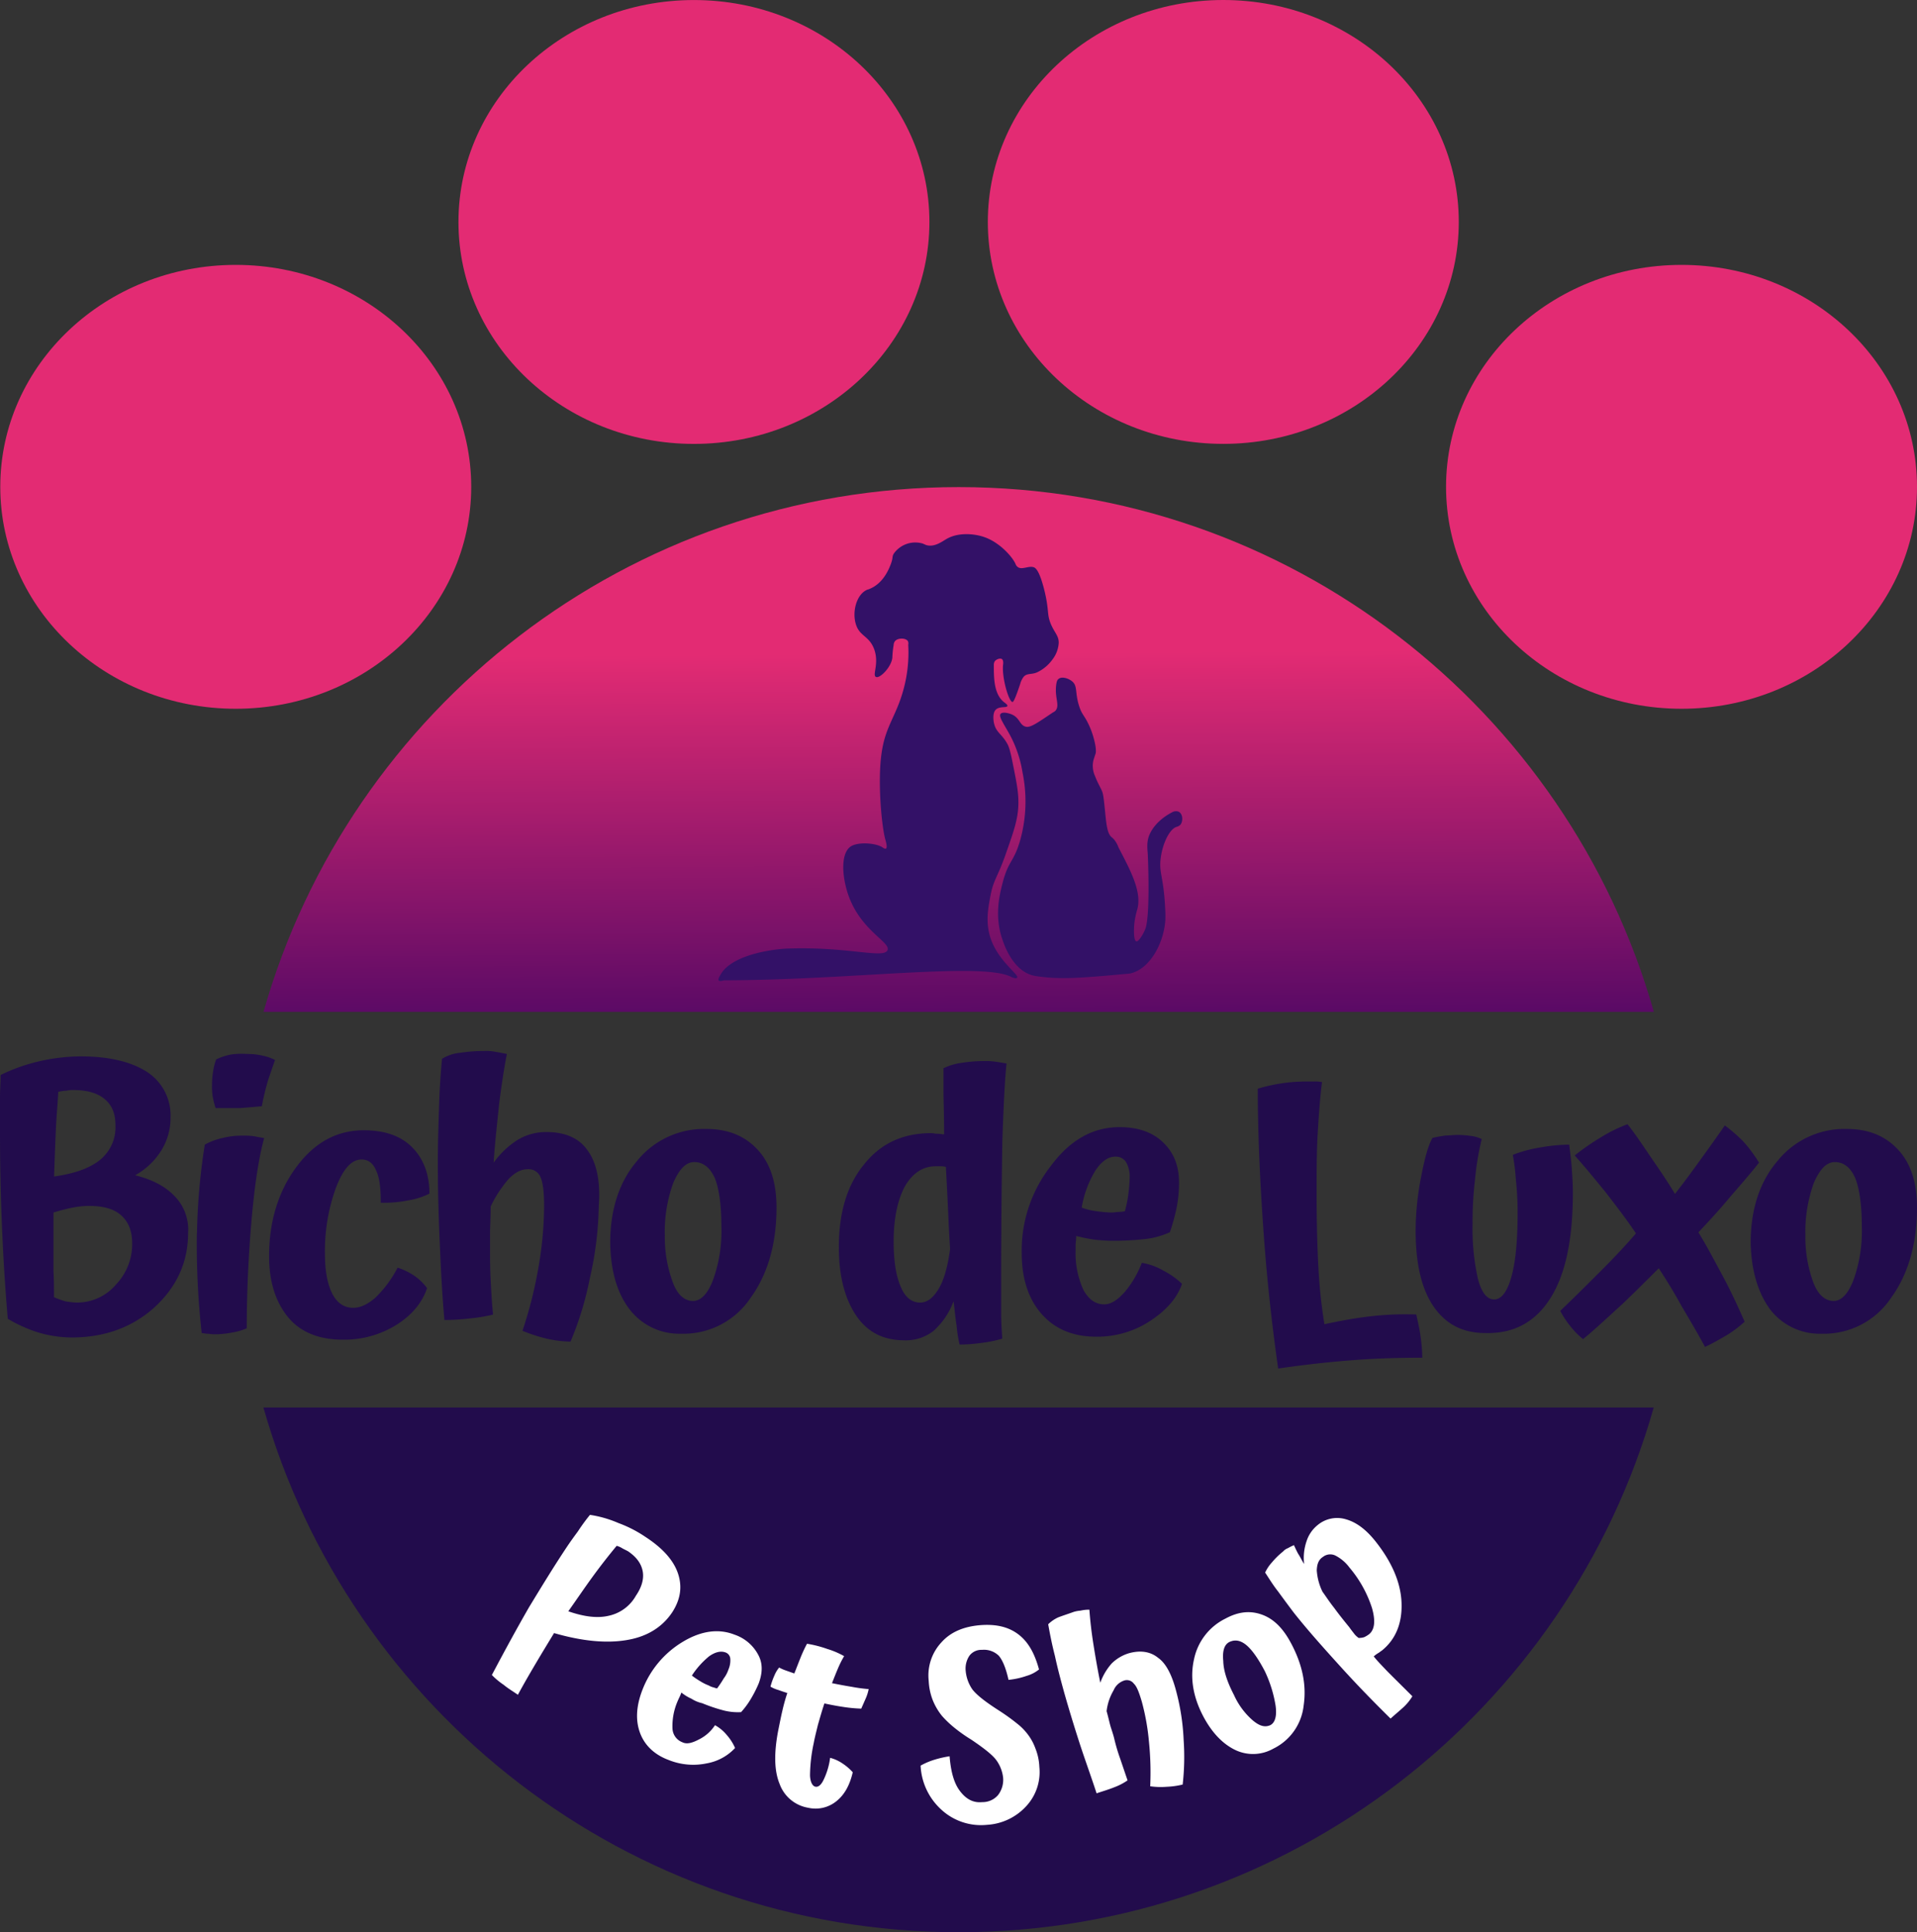 <svg xmlns="http://www.w3.org/2000/svg" xmlns:xlink="http://www.w3.org/1999/xlink" viewBox="0 0 568.08 572.69"><rect x="0" y="0" width="568.08" height="572.69" fill="#333333" stroke="none"/><defs><linearGradient id="Gradiente_sem_nome_3" x1="284.19" y1="319.48" x2="283.37" y2="186.92" gradientUnits="userSpaceOnUse"><stop offset="0" stop-color="#420463"></stop><stop offset="0.95" stop-color="#e32b73"></stop></linearGradient></defs><g id="Camada_2" data-name="Camada 2"><g id="Camada_1-2" data-name="Camada 1"><ellipse cx="69.86" cy="144.29" rx="69.78" ry="65.78" style="fill:#e32b73"></ellipse><ellipse cx="205.64" cy="65.79" rx="69.78" ry="65.78" style="fill:#e32b73"></ellipse><ellipse cx="362.51" cy="65.78" rx="69.78" ry="65.78" style="fill:#e32b73"></ellipse><ellipse cx="498.3" cy="144.29" rx="69.78" ry="65.78" style="fill:#e32b73"></ellipse><path d="M78.06,417.17h412C464.6,506.94,382,572.69,284.08,572.69S103.55,506.94,78.06,417.17Z" style="fill:#220c4c"></path><path d="M490.09,299.9h-412c25.49-89.78,108.07-155.53,206-155.53S464.6,210.12,490.09,299.9Z" style="fill:url(#Gradiente_sem_nome_3)"></path><path d="M263,281.63c1-2.35-7.5-5.53-11.36-15.67-2-5.3-2.72-12.49.23-14.91,2.12-1.66,7.65-1.21,9.61.08.15.15.76.53,1.06.38.53-.31-.07-2.2-.15-2.58-1.06-3.48-2.42-17.1-1.13-25.81,1.21-8.47,4.76-11.2,6.88-20.36a41.14,41.14,0,0,0,1-11.65,1.77,1.77,0,0,0-.08-1.06c-.6-1-3-1.06-3.86,0a2,2,0,0,0-.38,1.13,27.88,27.88,0,0,0-.37,3.41c0,2.8-3.64,6.59-4.85,6.06s1-3.86-.53-8.18c-1.51-4.16-4.46-3.78-5.52-7.72-1-3.63.3-8.4,3.18-9.84.37-.22.3-.07,1-.38,4.24-1.74,5.83-6.28,6.28-7.41.76-2.12.23-2.05.91-3.11a7.79,7.79,0,0,1,8.63-2.87,6.87,6.87,0,0,0,1.06.45c2.34.61,4.54-1.06,5.82-1.81,3.71-2.2,8.78-1.52,11.43-.53,4.62,1.66,8.33,6.05,9.09,7.94a1.93,1.93,0,0,0,.52.76c1.22,1.13,3.18-.3,4.77.15.53.15,1.67.68,3.18,6.59,1.67,6.66.61,7.41,2.27,10.89,1.06,2.2,2.05,3,2.05,4.92a8.86,8.86,0,0,1-1.82,4.92,11.81,11.81,0,0,1-4.16,3.64c-1.9,1.06-3.26.3-4.39,1.51a6,6,0,0,0-1.06,2.19c-1.21,3.56-1.89,5.3-2.27,5.3-1.06,0-3.18-7.11-2.8-11,.07-.38.15-1.44-.38-1.74s-1.67.07-2.12.75a2,2,0,0,0-.23,1c0,3.63-.07,8.7,3.11,11.12.3.23,1,.68.9,1.06-.15.61-2.27,0-3.4,1.06s-.68,3.64-.53,4.17c.6,2.57,2.27,3.1,3.78,5.75.46.75.91,1.74,1.74,6,1.06,5.29,1.59,7.94,1.67,10.82.15,5.15-1.21,8.85-3.71,16s-3.63,7.57-4.54,12.34c-.68,3.63-1.52,7.79-.08,12.41,2.27,7.11,8.71,11.12,7.95,12-.38.46-1.89-.3-2-.38-9.16-4.23-47.38,1.06-84.77,1.14-.23,0-1.36.45-1.67,0s.76-2,1.14-2.57c4.77-6.13,18.69-6.82,18.69-6.82C251.07,280.42,261.89,284.28,263,281.63Z" style="fill:#331167"></path><path d="M324.56,223.65c.68-1.36-.61-5.67-1.21-7.19-1.82-4.61-2.65-4.16-3.63-7.41-1.22-3.94-.31-5.83-2.12-7.19-1.06-.84-3-1.44-3.94-.61-.3.23-.53.61-.68,1.82-.46,3.71,1.06,5.82-.08,7.41-.15.23-.3.38-1,.76-4.39,2.95-6.51,4.47-7.87,4.16-2-.45-1.74-2.8-4.54-3.78-.23-.08-2.35-.83-3,0s1.36,3.48,3.1,6.81A35.21,35.21,0,0,1,303,228.88a42.67,42.67,0,0,1-.61,19.9c-1.89,6.81-3.55,6.13-5.29,12.94-1,3.86-2.43,10.07,0,16.88.6,1.82,3.1,8.78,8.7,10.45a17.35,17.35,0,0,0,2,.37c6.66.91,12.56.46,25.73-.75.76-.08,1.14-.08,1.44-.15,5.9-1.37,10-9.16,10.37-16a32.23,32.23,0,0,0-.08-3.56c-.45-9.31-1.89-10.14-1.29-14.68s2.73-8.7,4.77-9.23a2.24,2.24,0,0,0,1.06-.61c.83-1,.76-3.25-.53-3.86a2.21,2.21,0,0,0-1.74.08c-1.21.6-5.37,2.87-7,7-.91,2.27-.38,4.84-.38,6,0,0,.76,17.18-.68,21.49a11.65,11.65,0,0,1-.53,1.21c-.45.91-1.59,2.8-2.19,2.65-.83-.15-.83-3.55-.53-5.9a28.32,28.32,0,0,1,.68-3.18c1.74-5.37-1.89-11.88-5.45-18.77a8.53,8.53,0,0,0-1.13-2.12,5.26,5.26,0,0,0-.91-.91c-1.37-1.13-1.59-4.16-2-8.25s-.53-4.76-1-5.75c-.91-1.89-1.22-2.34-1.9-4.08a7.19,7.19,0,0,1-.45-4.85" style="fill:#331167"></path><path d="M185.77,486.09c6-1,10.5-3.82,13.44-8.23,2.5-3.89,3-7.64,1.69-11.53s-4.55-7.5-9.62-10.8a37,37,0,0,0-8-4.11,34,34,0,0,0-8.45-2.43,56.66,56.66,0,0,0-3.59,4.92c-1.25,1.69-2.36,3.24-3.24,4.56-4,6-7.71,12.12-11.24,17.92q-5.07,8.82-11,20.06a21.52,21.52,0,0,0,3.52,2.93c1.32,1.11,2.87,2,4.19,2.94,1.83-3.38,3.67-6.54,5.36-9.4s3.53-5.88,5.36-8.89C172.62,486.46,179.75,487.12,185.77,486.09Zm-5.36-7.2c-3.38.81-7.35.29-12-1.32,2.5-3.53,4.78-6.91,7.13-10.14s4.7-6.24,7.2-9.26a5.89,5.89,0,0,1,1.69.74c.51.29,1.17.59,1.69.88,2.49,1.69,3.89,3.6,4.33,5.88s-.29,4.77-2,7.27A12.16,12.16,0,0,1,180.41,478.89Z" style="fill:#fff"></path><path d="M210.15,490.9c1.77-1.25,3.38-1.62,4.7-1.18a2.13,2.13,0,0,1,1.55,1.77,6.7,6.7,0,0,1-.52,3.3,9.15,9.15,0,0,1-1.39,2.65c-.59,1-1.25,2-2,3a9.35,9.35,0,0,1-1-.3,5,5,0,0,1-1.46-.58,13.89,13.89,0,0,1-2.5-1.25,24.44,24.44,0,0,1-2.5-1.69A24.9,24.9,0,0,1,210.15,490.9Zm-3.08,24.68c-1.91,1-3.53,1.47-4.85.81a4.54,4.54,0,0,1-2.94-4.12,18.4,18.4,0,0,1,1.47-7.93c.15-.37.29-.66.44-1a13.87,13.87,0,0,0,.73-1.69,13.23,13.23,0,0,0,3,1.84,9.77,9.77,0,0,0,3.16,1.32,48.52,48.52,0,0,0,6.61,2.21,17.12,17.12,0,0,0,4.92.44,23.94,23.94,0,0,0,2.94-4,37.11,37.11,0,0,0,2.27-4.48c1.18-3.16,1.25-6-.14-8.53a12.44,12.44,0,0,0-7-5.95c-4.85-1.91-10.07-1.1-15.5,2.21a28.54,28.54,0,0,0-11.75,14c-1.91,4.85-2.13,9.11-.81,12.78s4.18,6.54,8.52,8.15a19.46,19.46,0,0,0,11.31,1,15,15,0,0,0,8.38-4.55,14.67,14.67,0,0,0-2.43-3.82,12.09,12.09,0,0,0-3.52-2.94A12,12,0,0,1,207.07,515.58Z" style="fill:#fff"></path><path d="M244,527.65c-.73,1.47-1.54,2.06-2.35,1.91s-1.54-1.25-1.61-3.38a47.36,47.36,0,0,1,1.1-9.55c.29-1.61.81-3.6,1.25-5.43.58-2,1.17-4.12,1.91-6.32q3,.66,6,1.1a44,44,0,0,0,4.92.44c.44-1,.88-2,1.32-3a12.94,12.94,0,0,0,.88-2.79,45.69,45.69,0,0,1-4.92-.66c-1.84-.3-3.82-.66-5.95-1.1.59-1.47,1.18-3,1.76-4.34a29.16,29.16,0,0,1,1.84-3.67,25.08,25.08,0,0,0-5-2.13,34.06,34.06,0,0,0-6-1.54,39.86,39.86,0,0,0-2,4.33c-.59,1.47-1.17,3-1.76,4.48l-2.5-.88a12.75,12.75,0,0,1-2-.88,9.28,9.28,0,0,0-1.4,2.35,21.49,21.49,0,0,0-1.17,3.31,9.74,9.74,0,0,0,2.35,1c.81.3,1.69.59,2.64.89a54.23,54.23,0,0,0-1.47,5.28c-.44,1.84-.81,3.82-1.25,5.95-1.25,6.62-1.17,11.83.44,15.72a10.93,10.93,0,0,0,8.45,7.06,9.79,9.79,0,0,0,8.45-2c2.35-1.91,3.89-4.7,4.77-8.52a15.48,15.48,0,0,0-3.08-2.64A11.69,11.69,0,0,0,246,521,21.41,21.41,0,0,1,244,527.65Z" style="fill:#fff"></path><path d="M301.39,510.84c-1.17-.95-3-2.35-5.58-4-3.89-2.5-6.39-4.48-7.64-6.09a11.44,11.44,0,0,1-2-5.51,6.82,6.82,0,0,1,1.1-4.49A4.4,4.4,0,0,1,291,489a6.31,6.31,0,0,1,5,1.76c1.17,1.4,2.13,3.82,2.86,7.13a23.12,23.12,0,0,0,5.37-1.18,10.33,10.33,0,0,0,3.67-1.9c-1.32-4.85-3.23-8.23-6.17-10.44s-6.54-3-10.95-2.71c-5.07.36-9,2-11.75,5.06a14.41,14.41,0,0,0-3.82,11.46,18,18,0,0,0,1.17,5.66,18.32,18.32,0,0,0,2.8,4.78,31.61,31.61,0,0,0,3.08,3,45.77,45.77,0,0,0,5.58,4c3.68,2.49,6.25,4.48,7.42,6.09a10.87,10.87,0,0,1,2,5.15,7.42,7.42,0,0,1-1.47,5.14,6,6,0,0,1-4.7,2.13c-2.79.29-4.92-1-6.69-3.38s-2.64-5.8-3-10.21a30.72,30.72,0,0,0-4.41,1,20.92,20.92,0,0,0-4.18,1.77,18.76,18.76,0,0,0,6.09,13,17.33,17.33,0,0,0,13.59,4.55A17.06,17.06,0,0,0,304,535.45a14.86,14.86,0,0,0,4-11.75,16.47,16.47,0,0,0-1.18-5.51,15.56,15.56,0,0,0-2.64-4.63A16.62,16.62,0,0,0,301.39,510.84Z" style="fill:#fff"></path><path d="M343.18,491.35c-2.35-1.91-5.36-2.28-8.74-1.32a12.35,12.35,0,0,0-5,3,17.29,17.29,0,0,0-3.38,5.73c-.81-4-1.47-7.79-2.06-11.54s-.95-7-1.17-10.13a11.33,11.33,0,0,0-2.65.29,9.2,9.2,0,0,0-2,.37c-1.62.59-3.23,1.1-4.56,1.61a10.25,10.25,0,0,0-3,2.06c.44,2.43,1,5.51,2,9.4.8,3.75,1.76,7.28,2.71,10.73,1.33,4.7,2.8,9.55,4.48,14.76s3.53,10.21,5.15,15.21c1.76-.59,3.52-1.1,5.36-1.84a17.44,17.44,0,0,0,3.82-2c-.74-2.13-1.47-4.33-2.2-6.46a53,53,0,0,1-1.69-5.66c-.22-1-.59-2.13-1-3.38s-.73-2.94-1.32-5A15.61,15.61,0,0,1,330,501a5.12,5.12,0,0,1,3-2.86,2.56,2.56,0,0,1,3,.88c.88.81,1.54,2.57,2.35,5.29a68.27,68.27,0,0,1,2.13,11.9,89.89,89.89,0,0,1,.37,13.22,21.89,21.89,0,0,0,4.92.15,23.67,23.67,0,0,0,4.7-.66,72.4,72.4,0,0,0,.29-13.15,66.85,66.85,0,0,0-2.2-14.47C347.3,496.42,345.54,493,343.18,491.35Z" style="fill:#fff"></path><path d="M365.86,518.58a12.2,12.2,0,0,0,11.46-.29,16.15,16.15,0,0,0,9-12.78c.88-5.95-.3-12-3.68-18.37-2.28-4.33-5-7.2-8.52-8.52s-7.05-1-10.94,1.1a17.32,17.32,0,0,0-9.33,12c-1.25,5.43-.37,11.16,2.79,17.11C359.1,513.44,362.19,516.75,365.86,518.58ZM378,505.51c.44,3.08-.15,5.07-1.54,5.8-1.62.73-3.23.29-5.29-1.47a21.78,21.78,0,0,1-5.51-7.49c-1.91-3.67-3.09-7.05-3.16-10.07-.29-2.93.29-4.92,1.91-5.65s3.23-.44,4.92.95,3.6,4.12,5.51,7.79A37.73,37.73,0,0,1,378,505.51Z" style="fill:#fff"></path><path d="M401.37,484.32c-.37-.51-.88-1.1-1.54-2.05-1.69-2.06-3.23-4-4.48-5.73-1.4-1.76-2.43-3.38-3.45-4.78a17,17,0,0,1-1.69-6.31c.07-1.84.51-3.16,1.83-4a3.49,3.49,0,0,1,3.6-.44,11.91,11.91,0,0,1,4.26,3.6,35.12,35.12,0,0,1,6.69,12.05c1.1,3.89.73,6.39-.88,7.71a7.93,7.93,0,0,1-1.47.88,5.34,5.34,0,0,1-1.62.22A6.22,6.22,0,0,1,401.37,484.32Zm7.13,5.59c.29-.15.66-.52.95-.66,4.12-3.31,6.1-8.08,5.88-14.18s-2.94-12.2-7.71-18.22c-2.8-3.52-5.66-5.66-8.75-6.54a9,9,0,0,0-8.3,1.62,10.07,10.07,0,0,0-3.38,4.85,15.29,15.29,0,0,0-.73,6.76c-.74-1.11-1.25-2.28-1.76-3-.52-.95-.88-1.76-1.25-2.57a15.34,15.34,0,0,0-1.77.88,3.65,3.65,0,0,0-1.46,1,23.12,23.12,0,0,0-3.31,3.24,11.79,11.79,0,0,0-2,3c1.25,1.91,2.42,3.82,3.82,5.58,1.39,1.91,2.93,4,4.62,6.24,4.12,5.22,9,10.66,14.26,16.46s10.28,10.87,14.47,15c1.1-1,2.35-2.05,3.67-3.23a15.2,15.2,0,0,0,2.79-3.38c-4.11-4.11-6.83-6.76-8-8s-2.42-2.5-3.45-3.82A8.86,8.86,0,0,1,408.5,489.91Z" style="fill:#fff"></path><path d="M524.48,388a18.49,18.49,0,0,0,15.3,7.3,23.92,23.92,0,0,0,20.65-10.68c5.16-7.12,7.65-16.2,7.65-26.7,0-7.3-1.78-13-5.52-17.08s-8.72-6.23-15.3-6.23a25.49,25.49,0,0,0-20.47,9.43c-5.34,6.23-8,14.42-8,24.38C519,376.64,520.92,383.05,524.48,388ZM549.39,379c-1.6,4.45-3.74,6.59-6,6.59-2.49,0-4.63-1.78-6.05-5.52A39,39,0,0,1,535,366.14a42.81,42.81,0,0,1,2.49-15.49c1.78-4.09,3.74-6.22,6.23-6.22,2.67,0,4.62,1.6,6,4.62,1.24,3,2,7.83,2,14.24A42.89,42.89,0,0,1,549.39,379Z" style="fill:#220c4c"></path><path d="M51.79,354.57c-2.85-3-6.76-5-11.75-6.23a21.19,21.19,0,0,0,7.83-7.47,18.38,18.38,0,0,0,2.67-9.79,15.33,15.33,0,0,0-6.94-13.35c-4.62-3-11.21-4.63-19.75-4.63a56.08,56.08,0,0,0-12.1,1.43A52.52,52.52,0,0,0,.18,318.62c0,2.14-.18,4.27-.18,6.59v10.14c0,9.25.18,18.15.53,26.87s.89,18.33,1.78,28.66A43.12,43.12,0,0,0,11.57,395a35.83,35.83,0,0,0,9.61,1.42c9.79,0,18-3,24.56-8.9,6.58-6.05,10-13.34,10-22.06A14.19,14.19,0,0,0,51.79,354.57ZM29.72,343.71c-3,2.5-7.47,4.1-13.7,5q.27-8,.53-13.88c.18-3.92.54-7.66.71-11.22a14.68,14.68,0,0,1,2.49-.35,8,8,0,0,1,2-.18c4.1,0,7.12.89,9.26,2.67s3.2,4.27,3.2,7.65A12.43,12.43,0,0,1,29.72,343.71ZM15.84,376.64V359.38c1.78-.54,3.74-1.07,5.52-1.43a26.94,26.94,0,0,1,5-.53c4.27,0,7.47.89,9.61,2.85s3.2,4.62,3.2,8.36a17.4,17.4,0,0,1-4.8,12.1,15.12,15.12,0,0,1-11.57,5.34,23.91,23.91,0,0,1-3.38-.36A25.6,25.6,0,0,1,16,384.47C16,382,16,379.31,15.84,376.64Z" style="fill:#220c4c"></path><path d="M68.34,312.57A17.43,17.43,0,0,0,64.07,314a15.46,15.46,0,0,0-.89,3.38,26.53,26.53,0,0,0-.36,3.92,23.59,23.59,0,0,0,.18,3.56,27.24,27.24,0,0,0,.89,3.56h7.3c2.31-.18,4.45-.36,6.4-.54a76.39,76.39,0,0,1,1.78-7.47c.89-2.67,1.61-4.81,2.14-6.23A13.72,13.72,0,0,0,78,312.93a19.57,19.57,0,0,0-4.8-.54A21.1,21.1,0,0,0,68.34,312.57Zm-10,53a239.12,239.12,0,0,0,1.43,29.55c.53,0,1.07.18,1.6.18s1.25.17,2.14.17a26.84,26.84,0,0,0,5.33-.53,17.69,17.69,0,0,0,4.28-1.25c0-11,.53-21.71,1.42-32s2.13-18.51,3.74-24.38c-1.07-.18-2.14-.36-3-.54a20.2,20.2,0,0,0-3.2-.17,23.63,23.63,0,0,0-6.23.71,19.27,19.27,0,0,0-5.16,1.95A188.27,188.27,0,0,0,58.37,365.6Z" style="fill:#220c4c"></path><path d="M122.09,340c-3.38-3.38-8.19-5-14.24-5-8.19,0-14.77,3.74-20.11,11s-8,16.19-8,26.34c0,7.65,2,13.7,5.7,18.15s9.25,6.58,16.19,6.58a29.32,29.32,0,0,0,16.2-4.62c4.62-3,7.47-6.77,8.72-10.68a15.91,15.91,0,0,0-3.92-3.74,19.51,19.51,0,0,0-4.8-2.31,34.31,34.31,0,0,1-6.59,8.9c-2.31,2-4.45,3-6.58,3-2.67,0-4.81-1.42-6.23-4.27s-2.14-6.76-2.14-11.74a54.84,54.84,0,0,1,3.2-19.4c2.14-5.7,4.63-8.55,7.66-8.55q2.94,0,4.27,3.21c1.07,2.13,1.42,5.34,1.42,9.61a37.08,37.08,0,0,0,8.19-.71,21.48,21.48,0,0,0,6.23-2C127.25,348,125.47,343.36,122.09,340Z" style="fill:#220c4c"></path><path d="M174.05,340.87c-2.49-3.56-6.58-5.34-12.1-5.34a16.25,16.25,0,0,0-8.54,2.31,25.62,25.62,0,0,0-7.12,6.76c.36-6.05,1.07-11.74,1.6-17.26.71-5.52,1.43-10.5,2.32-14.95-1.61-.35-2.85-.53-3.74-.71a14.24,14.24,0,0,0-2.85-.18,48.13,48.13,0,0,0-7.3.54,12.37,12.37,0,0,0-5.33,1.78c-.36,3.73-.72,8.54-.89,14.23s-.36,11.21-.36,16.38q0,10.67.53,22.95c.36,8.19.72,16,1.43,23.85a66.25,66.25,0,0,0,8.18-.53,47.2,47.2,0,0,0,6.23-1.07c-.35-3.38-.53-6.76-.71-10.32-.18-3.38-.18-6.23-.18-8.72v-5.16c0-1.78.18-4.45.18-7.83a36.24,36.24,0,0,1,5.34-8.19c2-2,3.74-2.85,5.52-2.85a3.79,3.79,0,0,1,3.91,2.32c.71,1.6,1.07,4.44,1.07,8.54a107.86,107.86,0,0,1-1.6,17.79,126.36,126.36,0,0,1-4.81,19.23,48.53,48.53,0,0,0,7.12,2.31,34.15,34.15,0,0,0,7.12.89,95,95,0,0,0,5.7-18.69,102.5,102.5,0,0,0,2.67-21.53C178,349.94,176.72,344.43,174.05,340.87Z" style="fill:#220c4c"></path><path d="M186.51,388a18.52,18.52,0,0,0,15.31,7.3,23.89,23.89,0,0,0,20.64-10.68c5.16-7.12,7.65-16.2,7.65-26.7,0-7.3-1.78-13-5.51-17.08s-8.72-6.23-15.31-6.23a25.49,25.49,0,0,0-20.46,9.43c-5.34,6.23-8,14.42-8,24.38C181,376.64,182.77,383.05,186.51,388ZM211.43,379c-1.6,4.45-3.74,6.59-6.05,6.59-2.49,0-4.63-1.78-6-5.52A38.81,38.81,0,0,1,197,366.14a42.81,42.81,0,0,1,2.49-15.49c1.78-4.09,3.74-6.22,6.23-6.22,2.67,0,4.63,1.6,6.05,4.62,1.25,3,2,7.83,2,14.24A42.68,42.68,0,0,1,211.43,379Z" style="fill:#220c4c"></path><path d="M296.68,389.45v-7.12c0-18.86.17-33.45.35-44,.36-10.5.71-18.15,1.25-23.13-1.07-.18-2.14-.36-3.38-.54a20.32,20.32,0,0,0-3.21-.17,42.77,42.77,0,0,0-6.76.53,17.47,17.47,0,0,0-5.34,1.6v6.59c0,2.49.18,6.76.18,13-.54,0-1.25-.18-2-.18s-1.25-.18-1.78-.18c-8.36,0-14.95,3-19.93,9.26q-7.49,9.08-7.48,24.56c0,8.54,1.78,15.3,5.16,20.29s8.19,7.29,14.24,7.29a13.22,13.22,0,0,0,8.72-2.84,22.08,22.08,0,0,0,5.88-8.73c.35,2.67.53,5,.89,7.12a40.81,40.81,0,0,0,.89,5.7A46,46,0,0,0,291,398a35.51,35.51,0,0,0,6-1.24C296.85,394.26,296.68,391.77,296.68,389.45ZM268.2,351.54q3.46-5.87,9.08-5.87h1.24a7.27,7.27,0,0,1,1.78.18c.18,3.2.36,6.76.54,10.5s.35,8.36.71,13.88c-.71,5.16-1.78,9.08-3.38,11.75s-3.39,4.09-5.52,4.09c-2.49,0-4.45-1.6-5.7-4.63-1.42-3.2-2.13-7.65-2.13-13.52C264.82,361,266.06,355.46,268.2,351.54Z" style="fill:#220c4c"></path><path d="M324.62,346.92c1.78-2.67,3.73-4.1,5.87-4.1a3.59,3.59,0,0,1,3.2,1.61,8.73,8.73,0,0,1,1.07,4.8,43.81,43.81,0,0,1-.36,4.45,34.84,34.84,0,0,1-1.06,5.34c-.36,0-.89.18-1.6.18s-1.61.18-2.5.18A40.9,40.9,0,0,1,325,359a20.14,20.14,0,0,1-4.45-1.07A30.43,30.43,0,0,1,324.62,346.92Zm8.89,35.77c-2.13,2.49-4.27,3.91-6.22,3.91-2.67,0-4.63-1.42-6.23-4.27a26.27,26.27,0,0,1-2.32-11.74V369c0-.54.18-1.43.18-2.67a52.49,52.49,0,0,0,5.16,1.06,49.7,49.7,0,0,0,5.16.36,85.62,85.62,0,0,0,10.33-.53,24.27,24.27,0,0,0,7.11-2,59.27,59.27,0,0,0,2-7.3,37.31,37.31,0,0,0,.71-7.47c0-5-1.6-8.9-4.8-11.93s-7.48-4.45-12.82-4.45c-7.83,0-14.59,3.74-20.28,11.39a40.74,40.74,0,0,0-8.72,25.81q0,11.47,5.87,18.15c3.91,4.45,9.25,6.76,16.19,6.76a28.44,28.44,0,0,0,16.2-4.8c4.8-3.2,7.83-6.76,9.25-10.86a23,23,0,0,0-5.51-3.91,18.65,18.65,0,0,0-6.41-2.32A30,30,0,0,1,333.51,382.69Z" style="fill:#220c4c"></path><path d="M406,390.16c-4.81.54-9.26,1.43-13.53,2.32a155.28,155.28,0,0,1-1.78-16.91c-.35-6.23-.53-13.53-.53-22.07,0-6.4,0-12.28.35-18s.72-10.68,1.25-14.77a9.26,9.26,0,0,0-2.31-.18h-2.32a49.23,49.23,0,0,0-7.29.53,51.71,51.71,0,0,0-7.12,1.6c0,11.57.53,25.28,1.6,40.76,1.07,15.66,2.67,29.72,4.45,42.18,8.54-1.25,15.84-2,22.25-2.49s13.16-.72,20.46-.72a49.41,49.41,0,0,0-.53-6.4c-.36-2.67-.89-4.63-1.25-6.41A89.31,89.31,0,0,0,406,390.16Z" style="fill:#220c4c"></path><path d="M459.52,384.65c4.45-7.12,6.58-17.44,6.58-31.15,0-2.67-.18-5.16-.35-7.65s-.54-4.63-.72-6.59a52.31,52.31,0,0,0-8.89.89,38.4,38.4,0,0,0-7.84,2.14,59.61,59.61,0,0,1,.89,7.12,91.58,91.58,0,0,1,.54,9.79c0,8.18-.54,14.41-1.78,19s-3,6.94-5.16,6.94-3.74-2-4.81-6.05a67.41,67.41,0,0,1-1.6-16.37,105,105,0,0,1,.71-13,82.44,82.44,0,0,1,2-12.1,9.13,9.13,0,0,0-2.85-.89,30.7,30.7,0,0,0-4.27-.35c-1.24,0-2.31.18-3.56.18a34,34,0,0,0-3.91.71c-1.25,2.13-2.32,6.05-3.38,11.57a84,84,0,0,0-1.61,16q0,14.69,5.34,22.43c3.56,5.16,8.55,7.83,15.31,7.83C448.66,395.33,455.07,391.77,459.52,384.65Z" style="fill:#220c4c"></path><path d="M510.06,377.35c-2.31-4.27-4.45-8.36-6.76-12.1,2.67-2.85,5.51-5.87,8.36-9.26s6.23-7.11,9.61-11.39a43.61,43.61,0,0,0-4.62-6.23,46.73,46.73,0,0,0-5.52-4.8c-3.21,4.63-6.05,8.54-8.37,11.75s-4.45,6.05-6.4,8.54c-2.14-3.56-4.45-6.94-6.77-10.32s-4.62-6.94-7.29-10.33a43.36,43.36,0,0,0-7.66,3.74,70.89,70.89,0,0,0-8,5.52c3.2,3.56,6.22,7.3,9.25,11,3,3.92,6.05,7.83,8.9,12.1-3.2,3.74-6.76,7.48-10.5,11.22s-7.65,7.65-11.93,11.74a28,28,0,0,0,3.21,4.81,22.13,22.13,0,0,0,3.56,3.56c4.09-3.38,7.83-6.94,11.57-10.33,3.73-3.55,7.29-7.11,10.85-10.67,2.32,3.56,4.63,7.29,6.76,11.21,2.32,3.91,4.63,7.83,6.95,12.1,2.31-1.07,4.44-2.31,6.58-3.56a34.68,34.68,0,0,0,5.16-3.91Q513.54,383.76,510.06,377.35Z" style="fill:#220c4c"></path></g></g></svg>